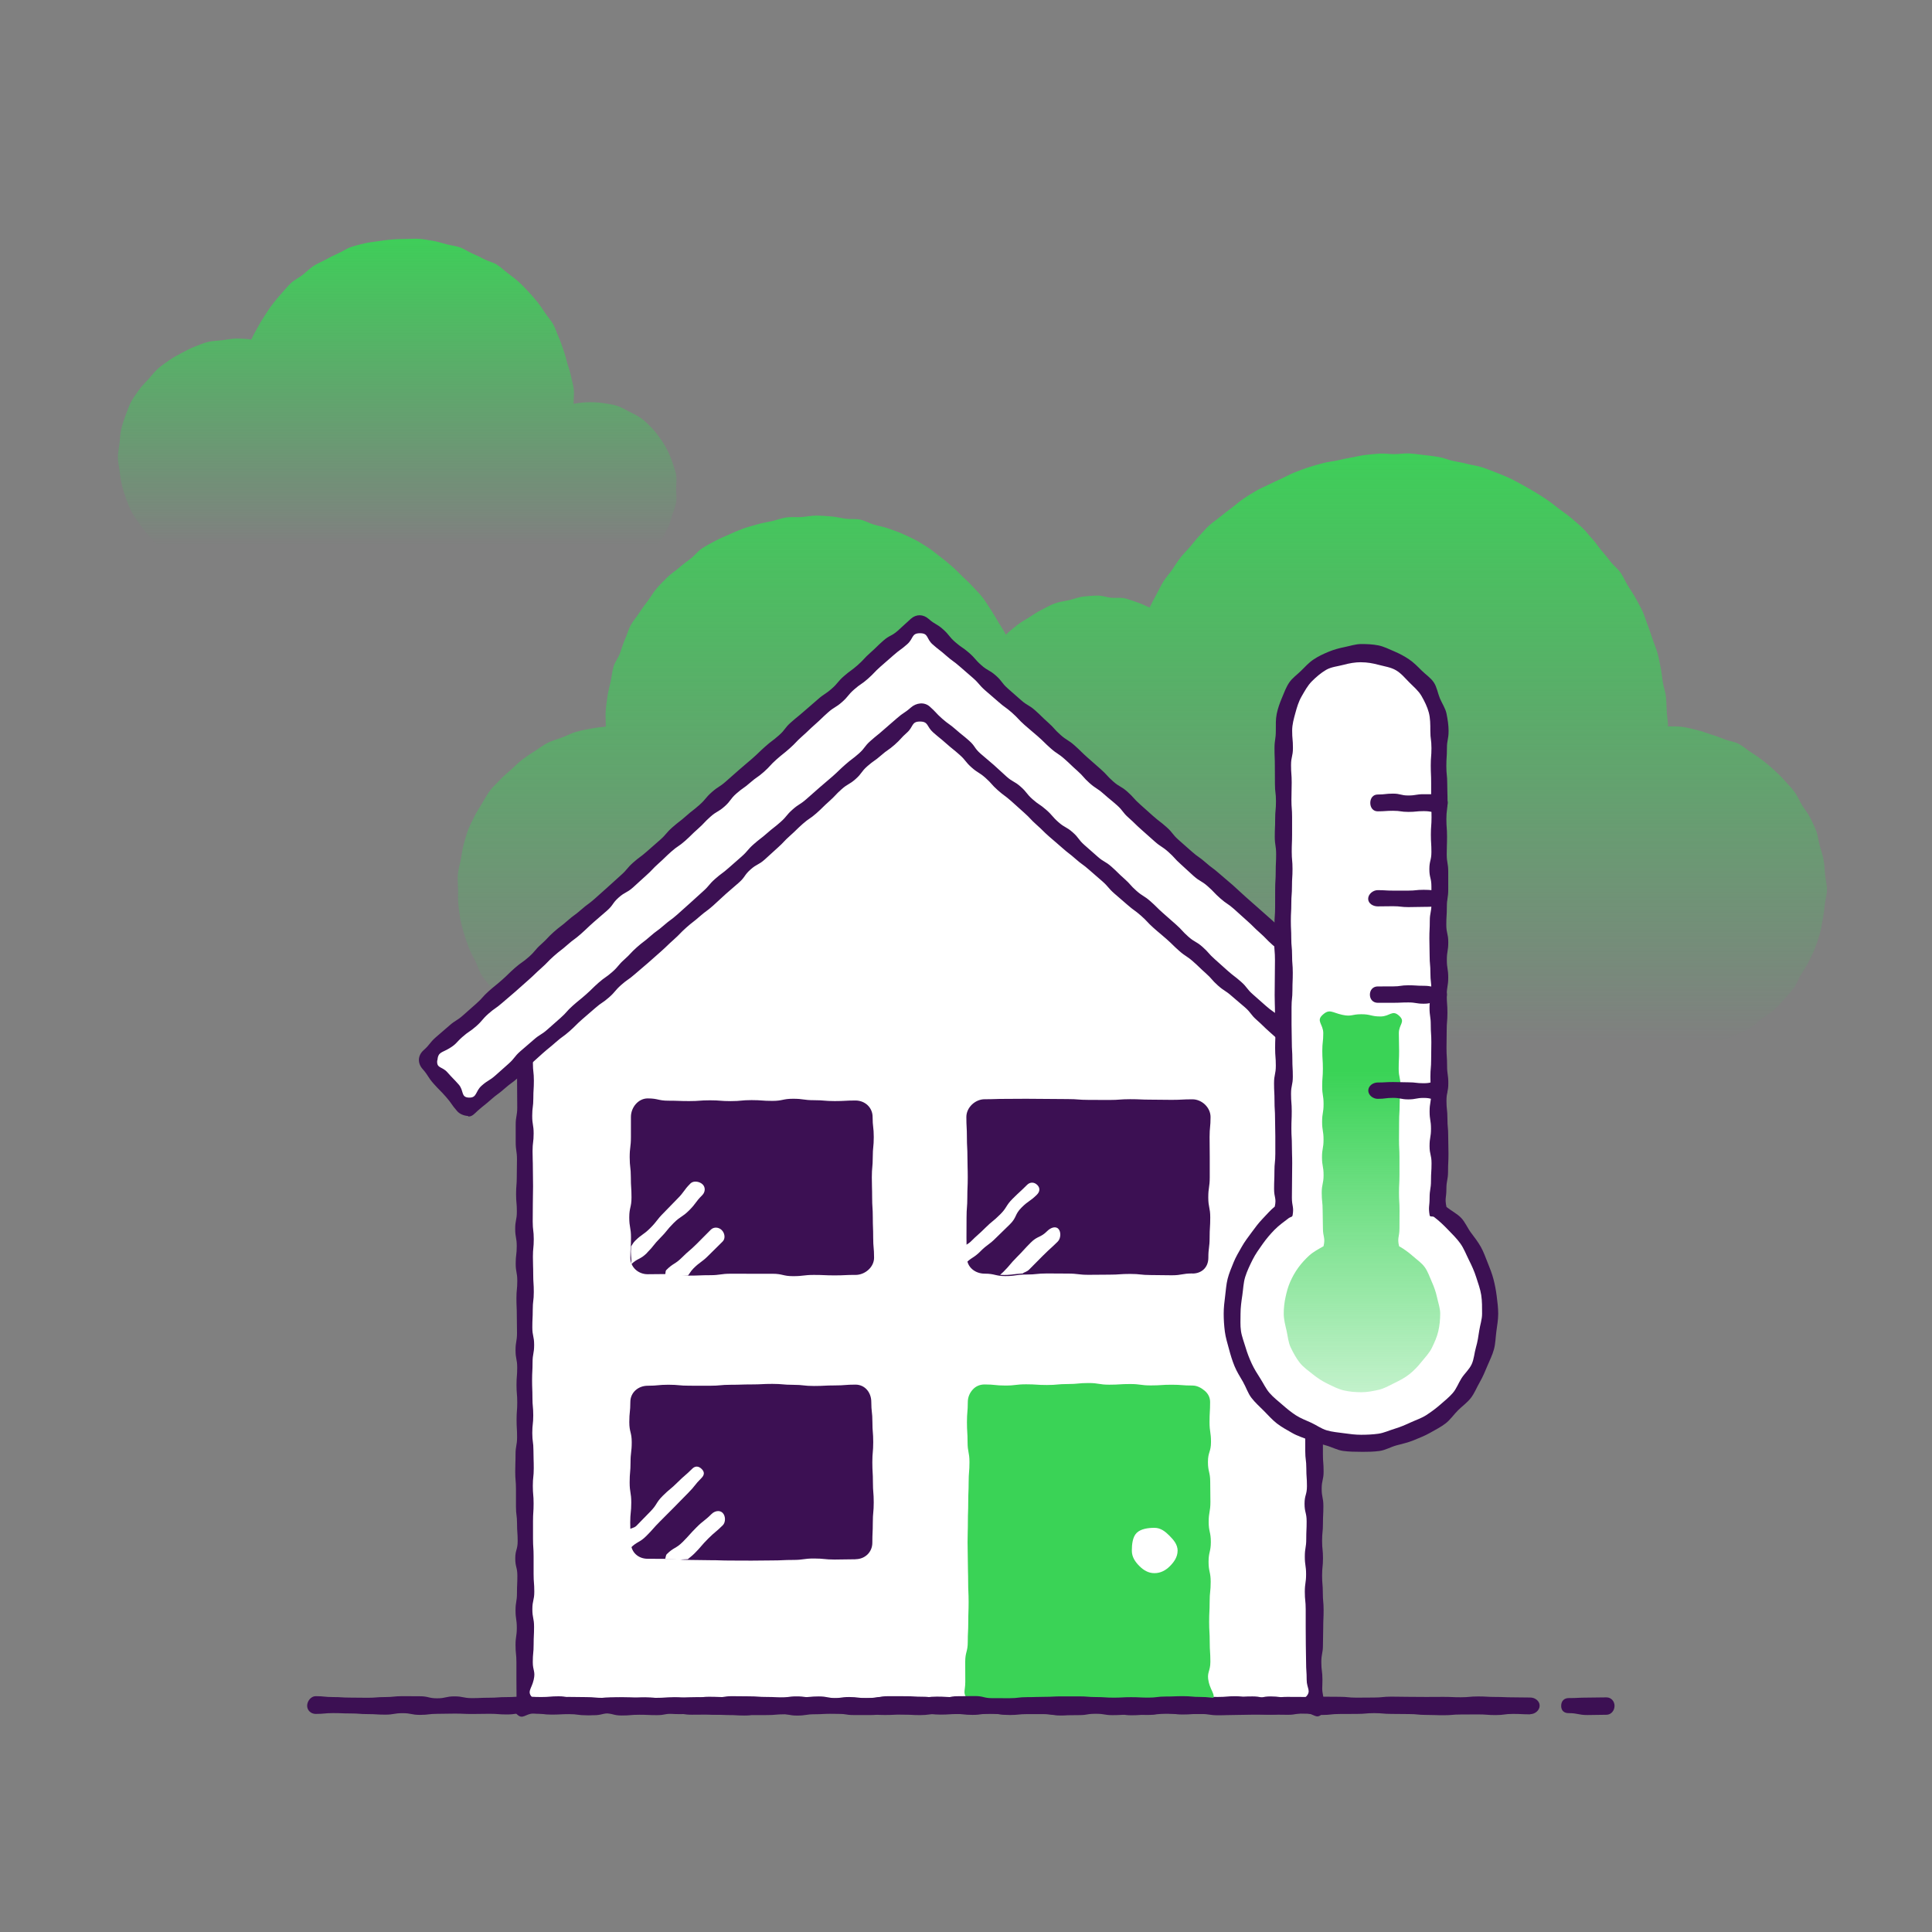 <?xml version="1.0" encoding="UTF-8"?><svg id="uuid-13b051dd-1cd2-4176-b5c0-8ee9a558c96f" xmlns="http://www.w3.org/2000/svg" xmlns:xlink="http://www.w3.org/1999/xlink" viewBox="0 0 500 500"><rect x="0" y="0" width="500" height="500" fill="#808080" stroke="none"/><defs><linearGradient id="uuid-6beec2ed-13fa-4231-b400-2757661e9eda" x1="295.65" y1="285.59" x2="295.65" y2="107.27" gradientUnits="userSpaceOnUse"><stop offset=".09" stop-color="#3ad356" stop-opacity="0"/><stop offset="1" stop-color="#3ad356"/></linearGradient><linearGradient id="uuid-0952fd4a-13e6-44c7-a982-659e180bf45c" x1="102.79" y1="147.33" x2="102.79" y2="56.25" gradientUnits="userSpaceOnUse"><stop offset=".07" stop-color="#3ad356" stop-opacity="0"/><stop offset="1" stop-color="#3ad356"/></linearGradient><linearGradient id="uuid-3f114eee-1297-4b4e-92b2-f76fd702b9ca" x1="352.45" y1="408.95" x2="352.45" y2="277.22" xlink:href="#uuid-6beec2ed-13fa-4231-b400-2757661e9eda"/></defs><g id="uuid-d6814598-d327-4587-8fa8-680679f7367c"><path d="m431.42,187.94s.26.04.26.03c0-1.28-.26-2.56-.33-3.82s-.07-2.56-.2-3.82-.61-2.49-.81-3.75c-.21-1.26-.29-2.54-.56-3.78s-.47-2.52-.81-3.74-.86-2.41-1.27-3.61-.79-2.43-1.26-3.61c-.47-1.19-.8-2.44-1.33-3.59-.54-1.16-1.18-2.27-1.78-3.39-.6-1.13-1.36-2.16-2.02-3.25s-1.15-2.29-1.87-3.35-1.81-1.84-2.58-2.85-1.59-1.98-2.41-2.95c-.83-.97-1.5-2.07-2.37-2.99s-1.62-1.99-2.55-2.86-1.91-1.7-2.88-2.53-2.04-1.53-3.06-2.3c-1.01-.77-1.99-1.6-3.05-2.32s-2.13-1.41-3.22-2.06-2.19-1.31-3.32-1.91-2.24-1.24-3.4-1.78c-1.15-.53-2.35-1-3.54-1.47-1.18-.47-2.38-.93-3.59-1.33s-2.51-.51-3.74-.85-2.49-.5-3.74-.78-2.43-.81-3.69-1.02c-1.25-.2-2.52-.37-3.79-.5-1.26-.14-2.53-.34-3.81-.41-1.26-.07-2.55.18-3.83.18s-2.52-.21-3.76-.14-2.51.22-3.74.35c-1.25.13-2.47.48-3.7.68s-2.45.49-3.67.76c-1.23.26-2.49.37-3.69.7s-2.42.65-3.61,1.04-2.37.84-3.53,1.29-2.26,1.08-3.4,1.6-2.29,1.02-3.4,1.59-2.3,1.03-3.37,1.67-2.15,1.3-3.19,1.99-1.96,1.56-2.97,2.31-2,1.5-2.96,2.3c-.96.8-2.03,1.49-2.95,2.33s-1.72,1.83-2.59,2.73-1.6,1.93-2.42,2.87-1.72,1.82-2.49,2.81-1.4,2.07-2.12,3.09-1.57,1.95-2.24,3.02-1.18,2.21-1.78,3.3-1.23,2.29-1.78,3.42c-1.04-.45-2.16-1.03-3.25-1.37s-2.14-.81-3.26-1.04-2.29-.02-3.43-.13c-1.12-.11-2.24-.56-3.39-.56-1.28,0-2.56.11-3.81.25s-2.47.65-3.69.93c-1.24.28-2.52.42-3.7.84-1.2.42-2.28,1.11-3.42,1.66s-2.16,1.28-3.23,1.96-2.18,1.26-3.17,2.06c-.99.79-1.96,1.53-2.85,2.43-.55-1.15-1.29-2.14-1.93-3.24s-1.27-2.2-1.97-3.25-1.35-2.16-2.13-3.17-1.71-1.88-2.56-2.83-1.8-1.78-2.71-2.67-1.77-1.81-2.75-2.63-1.92-1.66-2.95-2.41-1.98-1.62-3.05-2.3c-1.07-.68-2.15-1.39-3.27-1.99s-2.29-1.12-3.46-1.64c-1.16-.52-2.38-.91-3.58-1.35-1.19-.44-2.46-.64-3.69-.99s-2.36-1.05-3.61-1.32-2.57-.06-3.83-.24-2.49-.5-3.77-.59c-1.26-.09-2.53-.21-3.81-.21s-2.59.29-3.87.38-2.62-.09-3.9.1c-1.29.18-2.52.7-3.78.97-1.27.28-2.56.47-3.79.84-1.25.37-2.51.68-3.72,1.13-1.22.45-2.41.97-3.59,1.51s-2.4,1.02-3.54,1.64c-1.14.62-2.31,1.23-3.39,1.93s-1.87,1.85-2.91,2.63c-1.04.78-2.07,1.54-3.04,2.39-.98.85-2.1,1.54-3.02,2.46s-1.85,1.83-2.7,2.81c-.85.98-1.49,2.13-2.26,3.17s-1.56,2.06-2.26,3.16-1.6,2.07-2.23,3.21-.93,2.44-1.47,3.62-.86,2.43-1.31,3.65-1.33,2.28-1.69,3.53-.47,2.56-.74,3.83-.64,2.52-.82,3.81c-.18,1.28-.37,2.57-.46,3.87s.04,2.59.04,3.9c0,.06,0,0,0,.06-1.31.12-2.6.29-3.87.52s-2.58.49-3.82.84-2.42,1-3.63,1.46-2.51.78-3.67,1.36-2.2,1.41-3.3,2.1-2.19,1.4-3.23,2.18-1.94,1.72-2.9,2.59c-.96.87-1.99,1.67-2.87,2.63s-1.88,1.82-2.67,2.86-1.38,2.22-2.06,3.32c-.68,1.1-1.39,2.2-1.98,3.37s-1.18,2.33-1.65,3.54c-.47,1.21-.78,2.48-1.14,3.74-.35,1.24-.49,2.54-.73,3.83s-.65,2.52-.77,3.83.03,2.59.03,3.91h.02c0,1.31-.06,2.61.06,3.89s.28,2.59.52,3.86.6,2.53.96,3.77.8,2.47,1.26,3.68,1.13,2.33,1.71,3.49.9,2.47,1.58,3.57,1.63,2.03,2.41,3.07,1.45,2.17,2.32,3.13c.87.96,1.82,1.86,2.78,2.74s2.16,1.44,3.2,2.23,2.04,1.57,3.15,2.26,2.14,1.47,3.3,2.05c1.16.58,2.35,1.1,3.56,1.57s2.43.89,3.69,1.24,2.54.47,3.82.71c1.27.24,2.53.51,3.83.63s2.57.36,3.88.36c1.9,0,1.9-.23,3.8-.23s1.9.36,3.8.36,1.9-.01,3.8-.01,1.9-.46,3.8-.46,1.9.21,3.8.21,1.9-.08,3.8-.08,1.9.06,3.8.06,1.9,0,3.8,0,1.9.07,3.8.07,1.9-.26,3.8-.26,1.9.27,3.8.27,1.9.12,3.8.12,1.9.09,3.8.09,1.9-.21,3.8-.21,1.9-.24,3.8-.24,1.9.36,3.8.36,1.9-.05,3.8-.05,1.9-.03,3.8-.03,1.9-.16,3.8-.16,1.9.19,3.8.19,1.9-.17,3.79-.17,1.9.12,3.8.12,1.9.08,3.8.08,1.9-.02,3.8-.02,1.9-.02,3.8-.02,1.9-.2,3.8-.2,1.9.21,3.8.21,1.9-.32,3.8-.32,1.9.18,3.8.18,1.9.12,3.8.12,1.9.03,3.8.03,1.9-.32,3.8-.32,1.9-.02,3.8-.02,1.9.24,3.8.24,1.9-.04,3.8-.04,1.9.24,3.8.24,1.9-.42,3.8-.42,1.9.23,3.8.23,1.9-.23,3.8-.23,1.9.05,3.8.05,1.9-.06,3.8-.06,1.9.41,3.8.41,1.9-.45,3.8-.45,1.9.39,3.8.39,1.9.03,3.8.03,1.9-.3,3.8-.3,1.9.2,3.8.2,1.9,0,3.8,0,1.9-.29,3.8-.29,1.9.1,3.8.1,1.9.42,3.8.42,1.9-.02,3.8-.02,1.9-.02,3.8-.02,1.9-.21,3.8-.21,1.9.15,3.8.15,1.9-.36,3.8-.36,1.9-.05,3.8-.05,1.9.4,3.8.4,1.9-.29,3.8-.29,1.9.14,3.8.14,1.9.22,3.8.22,1.9-.18,3.8-.18,1.9.19,3.8.19,1.9-.07,3.81-.07,1.9-.37,3.81-.37,1.9.43,3.81.43,1.9-.45,3.8-.45,1.9.27,3.81.27,1.9-.09,3.81-.09,1.91-.19,3.81-.19,1.91.35,3.81.35c1.31,0,2.6-.25,3.88-.37,1.3-.12,2.62-.07,3.89-.3s2.6-.41,3.84-.77,2.33-1.24,3.54-1.7,2.44-.87,3.6-1.45,2.48-.91,3.58-1.59,2.01-1.67,3.05-2.46,2.21-1.42,3.17-2.29c.96-.87,1.83-1.86,2.71-2.82s1.76-1.93,2.54-2.97,1.17-2.34,1.85-3.45,1.41-2.16,1.99-3.33,1.17-2.31,1.64-3.52.88-2.43,1.24-3.69.54-2.52.78-3.81.41-2.54.53-3.84.56-2.57.56-3.88h-.02c0-1.29-.37-2.56-.48-3.83-.12-1.28-.16-2.57-.39-3.82s-.66-2.48-1-3.7-.44-2.56-.89-3.75-1.05-2.36-1.61-3.5-1.43-2.14-2.09-3.23-1.14-2.32-1.9-3.35-1.67-1.95-2.52-2.91-1.77-1.85-2.71-2.72-1.92-1.69-2.93-2.48-2.07-1.5-3.15-2.19-2.04-1.59-3.18-2.18-2.49-.71-3.68-1.2c-1.18-.48-2.37-.89-3.6-1.27s-2.4-.88-3.66-1.14c-1.24-.26-2.49-.65-3.77-.8s-2.56-.08-3.85-.11Z" fill="url(#uuid-6beec2ed-13fa-4231-b400-2757661e9eda)"/></g><g><path d="m339.89,265.2c-.89-2.03-1.52-1.45-3.17-2.92s-1.52-1.62-3.17-3.1-1.66-1.47-3.3-2.95-1.82-1.29-3.46-2.77-1.55-1.59-3.2-3.07-1.46-1.69-3.1-3.17-1.75-1.36-3.4-2.84-1.48-1.67-3.12-3.15-1.74-1.38-3.38-2.86-1.54-1.6-3.18-3.08-1.97-1.12-3.62-2.6-1.31-1.86-2.95-3.34-1.99-1.1-3.63-2.58-1.54-1.6-3.18-3.08-1.75-1.36-3.39-2.84-1.43-1.72-3.08-3.19-1.71-1.41-3.36-2.89-1.63-1.5-3.27-2.98-1.54-1.6-3.19-3.08-1.92-1.18-3.56-2.66-1.55-1.59-3.2-3.07-1.66-1.46-3.31-2.94-1.51-1.63-3.16-3.11-1.69-1.44-3.34-2.92-1.79-1.32-3.44-2.8-1.41-1.75-3.05-3.23-1.71-1.41-3.36-2.89-1.65-1.48-3.3-2.96-1.63-1.5-3.28-2.98-1.57-1.57-3.23-3.06-1.26-2.57-3.48-2.57-1.63,1.3-3.27,2.78-1.46,1.69-3.11,3.17-1.77,1.34-3.42,2.82-1.53,1.6-3.18,3.08-1.63,1.5-3.28,2.98-1.85,1.26-3.49,2.74-1.46,1.68-3.11,3.16-1.74,1.38-3.38,2.86-1.56,1.58-3.2,3.06-1.77,1.34-3.42,2.82-1.54,1.6-3.19,3.08-1.9,1.2-3.54,2.68-1.46,1.69-3.11,3.17-1.72,1.4-3.36,2.88-1.87,1.23-3.52,2.7-1.66,1.47-3.3,2.95-1.64,1.49-3.28,2.97-1.61,1.51-3.26,2.99-1.48,1.66-3.13,3.14-1.48,1.67-3.12,3.15-1.83,1.28-3.48,2.76-1.51,1.63-3.16,3.11-1.94,1.16-3.58,2.64-1.41,1.75-3.06,3.23-1.76,1.36-3.41,2.84-1.72,1.39-3.37,2.87-1.35,1.81-3,3.29-1.81,1.31-3.46,2.79-1.76,1.36-3.41,2.84-1.71,1.42-3.36,2.91-2.2,1.12-3.1,3.15-.22,2.23-.22,4.49.06,2.26.06,4.52.38,2.26.38,4.52-.03,2.26-.03,4.52-.37,2.26-.37,4.52.02,2.26.02,4.52.38,2.26.38,4.52.01,2.26.01,4.52-.43,2.26-.43,4.52.39,2.26.39,4.52-.52,2.26-.52,4.52.29,2.26.29,4.52.05,2.26.05,4.52-.24,2.26-.24,4.52.22,2.26.22,4.52.04,2.26.04,4.52-.33,2.26-.33,4.52.38,2.26.38,4.52-.41,2.26-.41,4.52.09,2.26.09,4.52.28,2.26.28,4.52-.29,2.26-.29,4.52.25,2.26.25,4.52.12,2.26.12,4.52.05,2.26.05,4.52-.24,2.26-.24,4.52-.15,2.26-.15,4.52-.11,2.26-.11,4.52.47,2.26.47,4.52-.01,2.26-.01,4.52-.04,2.26-.04,4.52-.21,2.26-.21,4.53-.13,2.26-.13,4.53.41,2.26.41,4.53-.09,2.26-.09,4.52.12,2.26.12,4.53-.53,2.26-.53,4.53.06,2.27.06,4.53-1.6,3.12,0,4.72,2.46-.06,4.73-.06,2.27-.17,4.54-.17,2.27.24,4.53.24,2.27-.36,4.53-.36,2.27-.15,4.54-.15,2.27.15,4.54.15,2.27.46,4.54.46,2.27-.12,4.53-.12,2.27-.05,4.53-.05,2.27.05,4.54.05,2.27-.22,4.54-.22,2.27-.27,4.54-.27,2.27.52,4.54.52,2.27-.03,4.54-.03,2.27.01,4.54.01,2.27-.5,4.54-.5,2.27.14,4.54.14,2.27-.05,4.54-.05,2.27.48,4.54.48,2.27-.06,4.54-.06,2.27-.5,4.54-.5,2.27.06,4.54.06,2.27-.01,4.54-.01,2.27.02,4.54.02,2.27.51,4.54.51,2.27-.5,4.54-.5,2.27.49,4.54.49,2.27-.37,4.54-.37,2.27.28,4.54.28,2.27-.06,4.54-.06,2.27-.22,4.54-.22,2.27-.05,4.54-.05,2.27.43,4.54.43,2.27,0,4.54,0,2.27-.2,4.54-.2,2.27.13,4.54.13,2.27-.48,4.54-.48,2.27.49,4.54.49,2.27-.23,4.54-.23,2.27-.04,4.54-.04,2.27-.24,4.54-.24,2.27.4,4.54.4,2.27.15,4.55.15,2.27-.38,4.55-.38,2.95,1.76,4.57.16-.13-2.28-.13-4.53.2-2.26.2-4.52-.13-2.26-.13-4.52.28-2.26.28-4.52-.23-2.26-.23-4.52-.27-2.26-.27-4.52.25-2.26.25-4.52-.03-2.26-.03-4.52-.22-2.26-.22-4.52.31-2.26.31-4.52.26-2.26.26-4.52-.05-2.26-.05-4.52-.09-2.26-.09-4.52.03-2.26.03-4.52-.02-2.26-.02-4.52-.32-2.26-.32-4.52.18-2.26.18-4.52-.19-2.26-.19-4.52.1-2.26.1-4.52,0-2.26,0-4.52.17-2.26.17-4.52-.19-2.26-.19-4.52.3-2.26.3-4.52-.41-2.26-.41-4.52-.11-2.26-.11-4.52.48-2.26.48-4.52-.35-2.26-.35-4.52-.14-2.26-.14-4.52.18-2.26.18-4.52.17-2.26.17-4.52-.07-2.26-.07-4.52.28-2.26.28-4.53-.54-2.26-.54-4.53.1-2.26.1-4.53-.12-2.26-.12-4.52.39-2.26.39-4.53-.34-2.26-.34-4.53.15-2.26.37-4.52.53-2.36-.38-4.43Z" fill="#fff" fill-rule="evenodd"/><path d="m342.2,443.53c-1.61,1.6-2.13-.17-4.4-.17s-2.27.43-4.53.43-2.27-.05-4.54-.05-2.26-.2-4.53-.2-2.27.19-4.53.19-2.27-.08-4.53-.08-2.27-.1-4.53-.1-2.27.16-4.53.16-2.27-.32-4.53-.32-2.27.44-4.53.44-2.27-.09-4.53-.09-2.27.14-4.54.14-2.27-.39-4.53-.39-2.27.1-4.53.1-2.27.34-4.53.34-2.27-.33-4.53-.33-2.27-.18-4.54-.18-2.27.34-4.53.34-2.27-.28-4.53-.28-2.27.33-4.54.33-2.27-.24-4.54-.24-2.27,0-4.53,0-2.27.3-4.54.3-2.27-.14-4.54-.14-2.27.11-4.54.11-2.27-.16-4.54-.16-2.27-.11-4.54-.11-2.27-.07-4.54-.07-2.27.15-4.54.15-2.27.34-4.54.34-2.27-.46-4.54-.46-2.27-.07-4.54-.07-2.27.5-4.54.5-2.27-.2-4.54-.2-2.27-.02-4.53-.02-2.27.03-4.54.03-2.27-.35-4.54-.35-2.27.46-4.54.46-2.27-.1-4.54-.1-2.27.19-4.54.19-2.27-.56-4.54-.56-2.27.51-4.54.51-2.27-.3-4.54-.3-2.27.12-4.54.12-2.27-.3-4.55-.3-2.87,1.77-4.48.17-.05-2.18-.05-4.42-.03-2.24-.03-4.48,0-2.24,0-4.48-.23-2.24-.23-4.48.33-2.24.33-4.48-.33-2.24-.33-4.49.37-2.24.37-4.49.1-2.24.1-4.48-.54-2.24-.54-4.48.62-2.24.62-4.49-.16-2.24-.16-4.49-.28-2.24-.28-4.49,0-2.24,0-4.49-.19-2.24-.19-4.49.08-2.24.08-4.49.4-2.24.4-4.49-.13-2.24-.13-4.49.17-2.24.17-4.49-.19-2.24-.19-4.49.18-2.24.18-4.49-.43-2.24-.43-4.49.38-2.24.38-4.49-.05-2.24-.05-4.49-.1-2.25-.1-4.49.22-2.24.22-4.49-.41-2.25-.41-4.49.27-2.25.27-4.49-.4-2.24-.4-4.49.43-2.24.43-4.49-.2-2.25-.2-4.49.18-2.24.18-4.49.05-2.24.05-4.49-.33-2.25-.33-4.49,0-2.25,0-4.49.4-2.25.4-4.49-.03-2.25-.03-4.49-.02-2.25-.02-4.49.11-2.25.11-4.5-.36-2.25-.36-4.5-1.04-2.53-.12-4.59,1.73-1.59,3.41-3.1,1.67-1.53,3.35-3.04,1.99-1.17,3.67-2.68,1.5-1.71,3.18-3.22,1.63-1.57,3.31-3.08,1.74-1.45,3.42-2.96,1.81-1.37,3.49-2.88,1.54-1.67,3.23-3.18,1.86-1.31,3.55-2.82,1.75-1.44,3.43-2.95,1.3-1.94,2.98-3.45,1.89-1.28,3.57-2.79,1.58-1.63,3.26-3.14,1.59-1.61,3.28-3.12,1.7-1.48,3.38-2.99,1.8-1.37,3.48-2.89,1.71-1.49,3.39-3,1.84-1.33,3.52-2.84,1.49-1.73,3.17-3.24,1.51-1.7,3.19-3.21,2.04-1.11,3.73-2.63,1.48-1.73,3.17-3.24,1.61-1.59,3.29-3.11,1.73-1.46,3.41-2.98,1.82-1.37,3.5-2.88,1.47-1.75,3.15-3.26,1.96-1.21,3.64-2.72,1.5-1.72,3.18-3.23,1.74-1.46,3.42-2.97,1.83-1.35,3.52-2.87.97-3.46,3.24-3.46,1.84,1.61,3.52,3.12,1.72,1.47,3.4,2.98,1.63,1.57,3.31,3.08,1.55,1.66,3.23,3.17,1.75,1.44,3.43,2.95,1.52,1.7,3.2,3.21,1.75,1.43,3.43,2.95,1.6,1.6,3.28,3.11,1.81,1.37,3.5,2.88,1.56,1.65,3.24,3.16,1.73,1.46,3.41,2.97,1.74,1.44,3.42,2.96,1.71,1.49,3.39,3,1.58,1.63,3.26,3.14,1.86,1.31,3.54,2.82,1.52,1.69,3.2,3.2,1.84,1.34,3.52,2.85,1.39,1.84,3.07,3.35,2.06,1.09,3.75,2.6,1.38,1.85,3.06,3.36,1.59,1.61,3.28,3.13,2.02,1.13,3.71,2.64,1.64,1.56,3.33,3.07,1.67,1.53,3.35,3.05,1.77,1.42,3.45,2.93,1.41,1.81,3.09,3.32,1.73,1.47,3.41,2.98,1.85,1.33,3.54,2.84,1.59,1.62,3.27,3.13,1.49,1.74,3.18,3.25,2.72.72,3.65,2.79-.27,2.29-.27,4.53.08,2.24.08,4.48.05,2.24.05,4.48-.06,2.24-.06,4.48-.03,2.24-.03,4.48.27,2.24.27,4.49-.22,2.24-.22,4.49.08,2.24.08,4.48.15,2.24.15,4.48-.27,2.24-.27,4.49-.11,2.24-.11,4.49.47,2.24.47,4.49-.41,2.24-.41,4.49-.12,2.24-.12,4.49.09,2.24.09,4.49.21,2.24.21,4.49-.25,2.24-.25,4.49.3,2.24.3,4.49.08,2.24.08,4.49-.24,2.24-.24,4.49.2,2.24.2,4.49-.15,2.24-.15,4.49,0,2.24,0,4.49.15,2.25.15,4.49,0,2.24,0,4.49.18,2.25.18,4.49-.5,2.25-.5,4.49.44,2.24.44,4.49-.11,2.24-.11,4.49-.22,2.25-.22,4.49.23,2.24.23,4.49-.23,2.24-.23,4.49.19,2.25.19,4.49.2,2.25.2,4.49-.1,2.25-.1,4.49-.07,2.25-.07,4.49-.42,2.25-.42,4.49.29,2.25.29,4.5-.22,2.25.22,4.45,1.24,2.82-.35,4.41Zm-204.29-4.11c1.6,1.61,2.41.17,4.68.17s2.27-.43,4.54-.43,2.27.05,4.54.05,2.27.2,4.54.2,2.27-.19,4.54-.19,2.27.08,4.54.08,2.27.1,4.54.1,2.27-.16,4.54-.16,2.27.32,4.54.32,2.27-.44,4.54-.44,2.27.09,4.54.09,2.27-.14,4.54-.14,2.27.39,4.54.39,2.27-.1,4.54-.1,2.27-.34,4.54-.34,2.27.33,4.54.33,2.27.18,4.54.18,2.27-.34,4.54-.34,2.27.28,4.54.28,2.27-.33,4.54-.33,2.27.24,4.54.24,2.27,0,4.54,0,2.27-.3,4.54-.3,2.27.14,4.54.14,2.27-.11,4.54-.11,2.27.16,4.54.16,2.27.11,4.54.11,2.27.07,4.55.07,2.27-.15,4.54-.15,2.27-.34,4.55-.34,2.27.46,4.55.46,2.27.07,4.54.07,2.27-.5,4.54-.5,2.27.2,4.55.2,2.27.02,4.54.02,2.27-.03,4.54-.03,2.27.35,4.55.35,2.27-.46,4.55-.46,2.27.1,4.55.1,2.27-.19,4.55-.19,2.27.56,4.55.56,2.28-.51,4.55-.51,2.28.3,4.55.3,2.9,1.51,4.51-.1.28-2.23.28-4.5-.15-2.28-.15-4.55-.07-2.28-.07-4.55-.03-2.28-.03-4.56,0-2.28,0-4.56-.23-2.28-.23-4.55.33-2.28.33-4.55-.33-2.28-.33-4.56.37-2.28.37-4.56.1-2.28.1-4.56-.54-2.28-.54-4.56.62-2.28.62-4.56-.16-2.28-.16-4.56-.28-2.28-.28-4.56,0-2.28,0-4.56-.19-2.28-.19-4.56.08-2.28.08-4.56.4-2.28.4-4.56-.13-2.28-.13-4.56.17-2.28.17-4.56-.19-2.28-.19-4.56.18-2.28.18-4.56-.43-2.28-.43-4.56.38-2.28.38-4.56-.05-2.28-.05-4.56-.1-2.28-.1-4.56.22-2.28.22-4.56-.41-2.28-.41-4.56.27-2.28.27-4.56-.4-2.28-.4-4.56.43-2.28.43-4.56-.2-2.28-.2-4.56.18-2.28.18-4.56.05-2.28.05-4.56-.33-2.28-.33-4.56,0-2.28,0-4.56.4-2.28.4-4.57.87-2.56-.05-4.65-1.73-1.55-3.39-3.05-1.59-1.58-3.26-3.07-1.9-1.23-3.57-2.73-1.76-1.39-3.42-2.89-1.67-1.49-3.34-2.99-1.68-1.48-3.35-2.97-1.35-1.84-3.02-3.34-1.85-1.29-3.51-2.79-1.72-1.44-3.38-2.93-1.61-1.56-3.28-3.06-1.53-1.64-3.2-3.14-1.8-1.34-3.47-2.84-1.48-1.7-3.15-3.2-1.6-1.57-3.26-3.06-2.05-1.07-3.71-2.56-1.46-1.73-3.12-3.23-1.77-1.38-3.43-2.87-1.75-1.4-3.42-2.9-1.64-1.52-3.31-3.02-1.54-1.63-3.21-3.13-1.64-1.52-3.31-3.02-1.51-1.68-3.17-3.17-1.86-1.28-3.53-2.78-1.84-1.31-3.51-2.81-1.31-1.9-2.97-3.39-1.87-1.28-3.53-2.78-1.74-1.42-3.41-2.92-1.62-1.55-3.29-3.05-1.54-1.65-3.21-3.15-1.16-2.71-3.41-2.71-1.79,1.14-3.46,2.64-1.48,1.7-3.14,3.2-1.71,1.44-3.38,2.93-1.81,1.33-3.48,2.83-1.34,1.86-3.01,3.35-1.69,1.47-3.36,2.96-1.63,1.54-3.29,3.03-1.72,1.44-3.38,2.94-1.8,1.35-3.46,2.85-1.6,1.57-3.27,3.07-1.83,1.31-3.5,2.81-1.6,1.57-3.26,3.07-1.75,1.41-3.41,2.9-1.53,1.64-3.19,3.14-1.79,1.36-3.45,2.85-1.62,1.55-3.29,3.04-1.6,1.56-3.27,3.06-1.64,1.52-3.31,3.02-1.77,1.38-3.43,2.88-1.48,1.7-3.15,3.2-1.82,1.32-3.49,2.82-1.51,1.67-3.18,3.17-1.96,1.17-3.63,2.67-1.29,1.92-2.95,3.42-1.97,1.16-3.63,2.66-1.76,1.4-3.42,2.9-1.33,1.88-2.99,3.38-1.71,1.46-3.37,2.95-1.69,1.48-3.36,2.98-2.28.96-3.19,3.01-.38,2.17-.38,4.45.06,2.28.06,4.55.25,2.28.25,4.55-.14,2.28-.14,4.56-.29,2.28-.29,4.56.37,2.28.37,4.55-.28,2.28-.28,4.55.08,2.28.08,4.56.05,2.28.05,4.56-.06,2.28-.06,4.56-.03,2.28-.03,4.56.27,2.28.27,4.56-.22,2.28-.22,4.56.08,2.28.08,4.56.15,2.28.15,4.56-.27,2.28-.27,4.56-.11,2.28-.11,4.56.47,2.28.47,4.56-.41,2.28-.41,4.56-.12,2.28-.12,4.56.09,2.28.09,4.56.21,2.28.21,4.56-.25,2.28-.25,4.56.3,2.28.3,4.56.08,2.28.08,4.56-.24,2.28-.24,4.56.2,2.28.2,4.56-.15,2.28-.15,4.56,0,2.28,0,4.56.15,2.28.15,4.56,0,2.28,0,4.56.18,2.28.18,4.56-.5,2.28-.5,4.56.44,2.28.44,4.56-.11,2.28-.11,4.56-.22,2.28-.22,4.56.74,2.37.23,4.6c-.56,2.45-1.87,3.05-.26,4.67Z" fill="#3c1053"/></g><g><path d="m365.2,275.27c-1.56,1.76-1.48,1.83-3.04,3.59s-1.55,1.77-3.11,3.53-1.53,1.79-3.09,3.55c-.56.64-1.66.58-2.3.02-1.68-1.49-1.87-1.28-3.56-2.77s-1.3-1.92-2.98-3.41-1.7-1.47-3.38-2.96-1.74-1.43-3.42-2.92-1.97-1.17-3.66-2.66-1.37-1.85-3.05-3.34-1.81-1.34-3.5-2.83-1.92-1.22-3.6-2.71-1.51-1.68-3.2-3.17-1.49-1.71-3.17-3.2-1.79-1.37-3.47-2.86-1.74-1.43-3.43-2.92-1.85-1.3-3.53-2.79-1.66-1.52-3.34-3.01-1.46-1.74-3.14-3.24-1.69-1.49-3.37-2.98-1.83-1.32-3.52-2.81-1.6-1.58-3.29-3.06-1.8-1.36-3.48-2.85-1.45-1.76-3.13-3.25-1.77-1.39-3.46-2.88-1.72-1.45-3.4-2.95-1.76-1.41-3.44-2.9-1.79-1.38-3.47-2.87-1.62-1.56-3.31-3.05-1.75-1.41-3.44-2.91-1.58-1.61-3.27-3.1-1.81-1.35-3.5-2.84-1.61-1.58-3.29-3.07-1.46-1.75-3.15-3.24-1.91-1.24-3.6-2.73-1.74-1.43-3.43-2.92-1.56-1.65-3.25-3.14-1.84-1.33-3.53-2.82c-.58-.52-1.45-.91-2.04-.39-1.69,1.49-1.55,1.64-3.24,3.13s-1.66,1.52-3.34,3.01-1.49,1.71-3.18,3.2-1.73,1.44-3.42,2.93-1.76,1.41-3.45,2.9-1.59,1.6-3.28,3.09-2.01,1.13-3.69,2.62-1.48,1.73-3.16,3.22-1.79,1.37-3.48,2.86-1.66,1.52-3.35,3.01-1.52,1.68-3.21,3.17-1.61,1.58-3.3,3.07-1.73,1.44-3.42,2.93-1.94,1.21-3.63,2.7-1.79,1.37-3.48,2.87-1.52,1.68-3.21,3.18-1.5,1.7-3.19,3.19-1.87,1.27-3.56,2.76-1.56,1.63-3.25,3.12-1.76,1.41-3.45,2.9-1.63,1.55-3.32,3.04-1.77,1.4-3.46,2.89-1.45,1.75-3.14,3.25-1.82,1.35-3.51,2.84-1.96,1.18-3.65,2.68-1.29,1.94-2.98,3.43-2.04,1.1-3.73,2.59-1.66,1.53-3.35,3.02-1.45,1.76-3.14,3.25-1.88,1.28-3.56,2.78-1.68,1.5-3.37,3-1.48,1.73-3.17,3.22-1.97,1.18-3.66,2.68-1.75,1.43-3.44,2.93c-.64.56-1.57.87-2.13.23-1.56-1.76-1.52-1.8-3.07-3.56s-1.22-2.07-2.78-3.83-1.77-1.58-3.33-3.35c-.56-.64-.4-1.44.24-2.01,1.7-1.51,1.72-1.48,3.43-2.99s1.44-1.81,3.14-3.31,1.7-1.51,3.41-3.02,1.62-1.6,3.33-3.1,1.98-1.19,3.69-2.7,1.51-1.72,3.22-3.22,1.81-1.38,3.52-2.89,1.85-1.34,3.56-2.85,1.63-1.59,3.34-3.09,1.75-1.45,3.46-2.96,1.41-1.84,3.12-3.34,1.66-1.56,3.36-3.06,2.01-1.16,3.72-2.66,1.64-1.58,3.35-3.08,1.56-1.67,3.27-3.18,1.9-1.29,3.6-2.79,1.72-1.49,3.43-3,1.57-1.66,3.27-3.17,1.75-1.46,3.45-2.97,1.88-1.31,3.59-2.81,1.34-1.92,3.05-3.43,1.95-1.22,3.65-2.73,1.45-1.79,3.16-3.3,1.67-1.54,3.38-3.05,1.76-1.45,3.46-2.96,1.73-1.48,3.43-2.99,1.86-1.34,3.56-2.84,1.46-1.78,3.17-3.29,1.9-1.29,3.6-2.8,1.74-1.47,3.45-2.98,1.5-1.74,3.21-3.25,1.95-1.23,3.65-2.74,1.77-1.44,3.47-2.95,1.4-1.86,3.11-3.36,1.71-1.51,3.41-3.02,1.94-1.25,3.65-2.76,1.69-1.53,3.4-3.05c.58-.52,1.5-.63,2.08-.12,1.7,1.5,1.44,1.8,3.14,3.3s1.78,1.41,3.48,2.92,1.84,1.35,3.54,2.86,1.59,1.63,3.29,3.14,1.98,1.19,3.68,2.7,1.5,1.74,3.2,3.24,1.53,1.7,3.23,3.21,1.91,1.28,3.61,2.78,1.78,1.42,3.48,2.92,1.74,1.46,3.44,2.97,1.62,1.6,3.32,3.11,1.85,1.34,3.55,2.85,1.64,1.58,3.34,3.08,1.51,1.72,3.21,3.23,1.71,1.49,3.42,3,1.87,1.32,3.57,2.83,1.4,1.84,3.11,3.35,2.07,1.09,3.77,2.6,1.69,1.52,3.39,3.03,1.44,1.8,3.14,3.31,1.6,1.62,3.31,3.13,1.89,1.29,3.59,2.8,1.63,1.59,3.33,3.09,1.74,1.46,3.44,2.97,1.92,1.26,3.63,2.76,1.69,1.52,3.39,3.02,1.45,1.79,3.16,3.3,1.83,1.36,3.53,2.87,1.56,1.67,3.26,3.17,1.98,1.19,3.68,2.7,1.44,1.8,3.15,3.31,1.8,1.39,3.5,2.9,1.77,1.43,3.47,2.94,1.48,1.76,3.19,3.27,1.92,1.27,3.62,2.78,1.45,1.8,3.15,3.32,1.82,1.38,3.53,2.89c.64.56.76,1.47.2,2.11Z" fill="#fff" fill-rule="evenodd"/><path d="m121.31,288.97c-.08,0-.16-.15-.24-.16-1-.06-2.08-.49-2.74-1.23-1.56-1.76-1.35-1.94-2.91-3.71s-1.66-1.68-3.22-3.44-1.28-2.02-2.84-3.78c-1.36-1.54-1.25-3.52.29-4.88,1.7-1.51,1.43-1.81,3.13-3.32s1.74-1.46,3.44-2.97,1.95-1.23,3.65-2.74,1.7-1.51,3.41-3.02,1.52-1.71,3.22-3.22,1.77-1.43,3.47-2.94,1.62-1.6,3.33-3.1,1.88-1.31,3.58-2.82,1.48-1.76,3.18-3.27,1.56-1.67,3.26-3.18,1.82-1.38,3.52-2.89,1.84-1.35,3.55-2.86,1.84-1.35,3.54-2.86,1.69-1.53,3.39-3.03,1.67-1.55,3.37-3.05,1.48-1.76,3.18-3.27,1.84-1.36,3.54-2.87,1.72-1.49,3.42-3,1.49-1.75,3.2-3.26,1.81-1.39,3.51-2.9,1.8-1.4,3.5-2.91,1.46-1.77,3.17-3.28,1.93-1.25,3.64-2.76,1.71-1.5,3.41-3.01,1.75-1.45,3.46-2.96,1.64-1.58,3.34-3.09,1.82-1.38,3.53-2.89,1.41-1.85,3.11-3.35,1.77-1.44,3.47-2.94,1.74-1.47,3.44-2.98,1.91-1.28,3.62-2.78,1.47-1.77,3.18-3.27,1.85-1.34,3.56-2.85,1.55-1.68,3.26-3.19,1.63-1.6,3.34-3.11,2.08-1.1,3.79-2.61,1.66-1.57,3.37-3.08c1.41-1.25,3.21-1.2,4.62.05,1.7,1.5,2,1.16,3.7,2.67s1.44,1.8,3.14,3.3,1.89,1.29,3.6,2.79,1.5,1.73,3.21,3.23,2.02,1.15,3.72,2.65,1.4,1.84,3.1,3.35,1.71,1.49,3.41,3,1.99,1.18,3.69,2.69,1.62,1.6,3.32,3.11,1.52,1.71,3.22,3.21,1.95,1.23,3.65,2.74,1.62,1.6,3.32,3.11,1.71,1.5,3.41,3,1.54,1.69,3.24,3.19,2,1.17,3.7,2.68,1.52,1.71,3.22,3.22,1.69,1.53,3.39,3.03,1.81,1.39,3.51,2.9,1.43,1.82,3.13,3.32,1.7,1.5,3.41,3.01,1.87,1.32,3.57,2.82,1.83,1.35,3.53,2.86,1.75,1.45,3.46,2.96,1.65,1.56,3.35,3.06,1.71,1.5,3.41,3.01,1.7,1.51,3.4,3.01,1.66,1.56,3.36,3.06,1.5,1.74,3.2,3.24,1.66,1.55,3.36,3.06,1.95,1.23,3.66,2.74,1.5,1.74,3.2,3.24,1.62,1.6,3.32,3.1,1.99,1.19,3.69,2.7,1.64,1.58,3.34,3.09,1.54,1.69,3.25,3.2,1.92,1.27,3.63,2.78,1.8,1.41,3.51,2.92c.75.66.9,1.77.96,2.76s0,2.08-.66,2.82c-1.56,1.76-1.88,1.48-3.44,3.24s-1.29,2-2.85,3.77-1.69,1.65-3.25,3.41c-.66.75-1.55,1.04-2.55,1.1-.99.07-1.8-.25-2.54-.91-1.68-1.48-1.87-1.27-3.55-2.75s-1.55-1.63-3.23-3.11-1.96-1.17-3.63-2.65-1.63-1.54-3.31-3.02-1.51-1.67-3.19-3.16-1.89-1.24-3.57-2.73-1.67-1.5-3.34-2.98-1.6-1.57-3.28-3.05-1.39-1.81-3.07-3.29-1.73-1.42-3.41-2.91-1.89-1.24-3.57-2.73-1.48-1.7-3.16-3.19-1.61-1.56-3.29-3.04-1.89-1.25-3.57-2.73-1.6-1.57-3.28-3.06-1.73-1.43-3.4-2.92-1.53-1.65-3.21-3.13-1.82-1.32-3.5-2.8-1.71-1.45-3.39-2.93-1.47-1.72-3.15-3.2-1.7-1.45-3.38-2.94-1.82-1.32-3.5-2.81-1.78-1.37-3.45-2.86-1.71-1.45-3.39-2.93-1.6-1.58-3.27-3.06-1.54-1.64-3.22-3.13-1.66-1.51-3.34-3-1.81-1.34-3.49-2.83-1.49-1.69-3.17-3.18-1.92-1.21-3.6-2.7-1.42-1.78-3.1-3.27-1.75-1.41-3.43-2.9-1.74-1.42-3.43-2.91-1.16-2.8-3.4-2.8-1.66,1.37-3.34,2.85-1.52,1.67-3.2,3.15-1.85,1.29-3.53,2.77-1.85,1.3-3.53,2.78-1.37,1.84-3.05,3.33-1.96,1.16-3.64,2.65-1.54,1.64-3.22,3.13-1.6,1.58-3.28,3.07-1.87,1.27-3.55,2.76-1.6,1.57-3.28,3.06-1.54,1.64-3.22,3.13-1.64,1.53-3.32,3.02-2.01,1.11-3.69,2.6-1.32,1.89-3,3.38-1.71,1.45-3.39,2.94-1.63,1.55-3.31,3.04-1.81,1.34-3.49,2.82-1.78,1.37-3.45,2.86-1.56,1.62-3.24,3.11-1.61,1.56-3.29,3.05-1.68,1.49-3.36,2.97-1.73,1.44-3.41,2.92-1.85,1.29-3.53,2.78-1.46,1.73-3.15,3.22-1.88,1.27-3.56,2.75-1.71,1.45-3.4,2.94-1.59,1.59-3.28,3.08-1.83,1.32-3.51,2.81-1.74,1.42-3.42,2.9-1.65,1.53-3.33,3.01-1.38,1.83-3.06,3.32-1.82,1.33-3.5,2.82-1.82,1.34-3.5,2.83-1.76,1.4-3.45,2.9c-.69.61-1.35,1.46-2.26,1.46Zm-8.16-14.53c-.19,2.13,1.23,1.48,2.64,3.08s1.49,1.54,2.91,3.14.51,3.32,2.65,3.4,1.61-1.59,3.29-3.08,1.93-1.2,3.61-2.69,1.67-1.49,3.35-2.98,1.41-1.79,3.09-3.27,1.72-1.44,3.4-2.93,1.93-1.21,3.6-2.69,1.68-1.49,3.36-2.97,1.5-1.69,3.18-3.18,1.74-1.41,3.42-2.9,1.6-1.58,3.28-3.06,1.85-1.29,3.53-2.77,1.45-1.74,3.13-3.23,1.53-1.65,3.21-3.14,1.79-1.36,3.47-2.85,1.82-1.33,3.5-2.81,1.82-1.33,3.5-2.82,1.66-1.5,3.34-2.99,1.64-1.52,3.32-3.01,1.46-1.74,3.13-3.22,1.81-1.34,3.49-2.83,1.69-1.47,3.37-2.96,1.47-1.73,3.15-3.21,1.78-1.37,3.46-2.85,1.77-1.38,3.46-2.87,1.44-1.75,3.12-3.24,1.91-1.23,3.59-2.71,1.69-1.48,3.37-2.97,1.73-1.43,3.41-2.92,1.61-1.56,3.29-3.04,1.8-1.36,3.48-2.84,1.38-1.83,3.06-3.31,1.75-1.41,3.43-2.9,1.71-1.46,3.4-2.95,1.89-1.26,3.58-2.75c1.41-1.25,3.49-1.51,4.9-.26,1.68,1.48,1.53,1.65,3.21,3.13s1.83,1.31,3.51,2.79,1.75,1.4,3.43,2.88,1.31,1.9,2.99,3.38,1.73,1.43,3.41,2.91,1.63,1.53,3.31,3.02,1.98,1.14,3.66,2.62,1.42,1.78,3.09,3.26,1.87,1.27,3.55,2.75,1.48,1.71,3.16,3.19,1.99,1.13,3.67,2.61,1.38,1.82,3.06,3.31,1.69,1.47,3.36,2.96,1.96,1.16,3.64,2.65,1.59,1.58,3.27,3.06,1.5,1.69,3.18,3.17,1.92,1.21,3.6,2.69,1.59,1.58,3.26,3.06,1.68,1.47,3.36,2.96,1.52,1.66,3.2,3.15,1.97,1.15,3.65,2.63,1.49,1.69,3.17,3.18,1.66,1.5,3.34,2.99,1.78,1.37,3.46,2.85,1.4,1.8,3.08,3.28,1.68,1.48,3.36,2.97,1.85,1.3,3.53,2.78,1.81,1.34,3.49,2.82,1.73,1.43,3.4,2.91,1.63,1.54,3.31,3.03,1.68,1.48,3.36,2.97,1.68,1.49,3.36,2.97,1.64,1.54,3.32,3.03,1.03,3.33,3.28,3.25,1.58-1.61,3-3.21,1.14-1.85,2.56-3.45,3.29-.99,3.11-3.12c-.2-2.25-1.66-1.69-3.35-3.18s-1.97-1.18-3.66-2.67-1.62-1.57-3.31-3.07-1.53-1.68-3.21-3.17-1.9-1.26-3.59-2.75-1.78-1.39-3.47-2.89-1.44-1.77-3.13-3.27-1.9-1.26-3.59-2.75-1.41-1.81-3.1-3.31-1.93-1.22-3.62-2.72-1.57-1.63-3.26-3.12-1.6-1.6-3.29-3.09-1.66-1.52-3.35-3.02-1.88-1.28-3.57-2.77-1.56-1.64-3.25-3.13-1.97-1.18-3.66-2.67-1.64-1.55-3.33-3.05-1.52-1.68-3.21-3.18-1.9-1.25-3.59-2.75-1.68-1.51-3.37-3-1.61-1.58-3.3-3.07-1.4-1.82-3.09-3.31-1.75-1.43-3.44-2.93-1.9-1.25-3.59-2.74-1.5-1.72-3.19-3.21-1.63-1.57-3.32-3.06-1.9-1.26-3.59-2.76-1.61-1.59-3.3-3.08-1.74-1.44-3.43-2.94-1.55-1.66-3.24-3.16-1.84-1.33-3.53-2.83-1.72-1.46-3.41-2.95-1.48-1.73-3.18-3.23-1.72-1.47-3.41-2.96-1.84-1.33-3.53-2.83-1.79-1.39-3.49-2.89-1.01-2.9-3.27-2.9-1.62,1.34-3.31,2.84-1.83,1.34-3.52,2.83-1.71,1.47-3.4,2.97-1.56,1.64-3.25,3.14-1.88,1.29-3.57,2.78-1.45,1.77-3.14,3.26-1.95,1.2-3.64,2.7-1.62,1.57-3.32,3.07-1.63,1.57-3.32,3.06-1.56,1.64-3.25,3.14-1.77,1.41-3.46,2.91-1.53,1.68-3.22,3.18-1.86,1.3-3.56,2.8-1.86,1.31-3.55,2.8-1.38,1.85-3.07,3.35-1.98,1.17-3.67,2.67-1.55,1.65-3.25,3.15-1.61,1.59-3.3,3.09-1.88,1.28-3.57,2.78-1.62,1.58-3.31,3.08-1.55,1.65-3.24,3.14-1.65,1.54-3.34,3.04-2.03,1.12-3.72,2.62-1.33,1.9-3.02,3.39-1.72,1.46-3.42,2.96-1.64,1.56-3.33,3.06-1.83,1.35-3.52,2.85-1.79,1.38-3.48,2.88-1.57,1.63-3.26,3.13-1.63,1.58-3.32,3.07-1.69,1.5-3.38,3-1.74,1.45-3.43,2.94-1.87,1.3-3.56,2.8-1.48,1.75-3.17,3.24-1.89,1.28-3.58,2.78-1.47,1.79-3.41,2.96-2.84.86-3.05,3.11Z" fill="#3c1053"/></g><path d="m174.98,126.49c0,1.2.19,2.39,0,3.53s-.67,2.27-1.03,3.38-.63,2.29-1.17,3.33-1.06,2.15-1.75,3.09-1.6,1.76-2.43,2.59-1.8,1.51-2.75,2.21-1.86,1.48-2.91,2.02-2.16.96-3.29,1.32-2.29.52-3.47.7-2.32.42-3.51.42c-1.3,0-2.59-.01-3.84-.22-1.81-.08-1.8-.1-3.6-.1s-1.81-.06-3.61-.06c-1.81,0-1.81-.17-3.61-.17-1.81,0-1.81-.07-3.61-.07s-1.81.05-3.61.05-1.81.09-3.61.09c-1.81,0-1.81.19-3.61.19s-1.81-.38-3.61-.38-1.81.4-3.61.4-1.8-.18-3.61-.18-1.81-.08-3.61-.08c-1.81,0-1.81.23-3.61.23-1.81,0-1.81-.3-3.62-.3-1.81,0-1.81.27-3.61.27s-1.81-.12-3.62-.12-1.81-.1-3.62-.1c-1.81,0-1.81.02-3.62.02s-1.81-.11-3.62-.11-1.81-.07-3.62-.07c-1.81,0-1.81.47-3.62.47-1.81,0-1.81-.05-3.62-.05-1.81,0-1.81-.24-3.62-.24s-1.82-.13-3.63-.06c-1.45.21-2.96.54-4.49.54-1.25,0-2.49-.13-3.7-.27s-2.39-.62-3.58-.92c-1.21-.3-2.46-.39-3.61-.82s-2.37-.8-3.46-1.37-1.91-1.61-2.93-2.31-2.11-1.29-3.03-2.11-1.7-1.78-2.52-2.7-1.53-1.91-2.24-2.92c-.7-1.01-1.47-1.97-2.05-3.07s-.99-2.24-1.43-3.4-.8-2.31-1.09-3.52-.47-2.39-.61-3.63-.45-2.42-.45-3.67.29-2.46.44-3.67c.15-1.24.16-2.48.45-3.67s.69-2.39,1.12-3.53.83-2.35,1.4-3.44,1.35-2.08,2.05-3.1,1.62-1.85,2.44-2.77,1.56-1.91,2.49-2.73,1.94-1.52,2.95-2.22,2.09-1.27,3.19-1.85c1.09-.57,2.16-1.17,3.32-1.61,1.15-.43,2.28-.95,3.49-1.24s2.44-.29,3.68-.44,2.43-.42,3.68-.42c1.32,0,2.57.07,3.84.24.48-1.11,1.07-2.09,1.64-3.15s1.2-2.08,1.86-3.09,1.3-2.03,2.04-2.97,1.5-1.89,2.31-2.77,1.57-1.85,2.45-2.66,2.02-1.34,2.97-2.08c.95-.74,1.78-1.63,2.79-2.29,1-.66,2.14-1.1,3.2-1.68s2.11-1.13,3.22-1.61,2.11-1.22,3.25-1.61,2.32-.67,3.49-.96,2.38-.37,3.57-.57c1.18-.2,2.37-.34,3.58-.44,1.19-.1,2.39-.14,3.6-.14s2.39-.12,3.56-.03c1.19.1,2.36.34,3.52.52s2.3.6,3.44.88c1.15.29,2.35.42,3.46.79s2.1,1.12,3.19,1.58c1.09.47,2.14.97,3.18,1.52,1.05.56,2.29.78,3.28,1.42,1,.64,1.86,1.49,2.8,2.2.94.72,1.9,1.42,2.78,2.21s1.69,1.66,2.5,2.52,1.59,1.76,2.33,2.68,1.39,1.91,2.05,2.9,1.49,1.86,2.07,2.9.89,2.2,1.39,3.28.83,2.2,1.24,3.32.68,2.24.99,3.39.77,2.23.98,3.4.61,2.3.73,3.49c.12,1.17-.08,2.49-.05,3.69,1.34-.25,2.8-.41,4.22-.41,1.2,0,2.36.06,3.51.24s2.36.32,3.47.68,2.15.98,3.19,1.52,2.14,1.02,3.09,1.71,1.78,1.54,2.61,2.37,1.53,1.77,2.22,2.72,1.31,1.93,1.85,2.98.99,2.11,1.36,3.24.82,2.21,1.01,3.39,0,2.34,0,3.53Z" fill="url(#uuid-0952fd4a-13e6-44c7-a982-659e180bf45c)"/><path d="m313.23,440.64c-1.85,1.84-2.8-.37-5.4-.37-2.61,0-2.61.01-5.22.01s-2.61-.36-5.22-.36-2.61.64-5.22.64c-2.61,0-2.61-.08-5.22-.08-2.61,0-2.61-.28-5.22-.28-2.61,0-2.61.34-5.22.34-2.61,0-2.61.18-5.22.18-2.61,0-2.61-.44-5.22-.44s-2.61-.08-5.22-.08c-2.61,0-2.61.32-5.23.32-2.61,0-2.98,1.36-4.84-.47-1.84-1.82-.96-2.19-.96-4.78s-.02-2.59-.02-5.17c0-2.59.66-2.59.66-5.17s.13-2.58.13-5.17c0-2.59.09-2.59.09-5.17s-.12-2.58-.12-5.17c0-2.59-.08-2.59-.08-5.17,0-2.59-.07-2.59-.07-5.17,0-2.59.08-2.59.08-5.17,0-2.59.09-2.59.09-5.17,0-2.59.11-2.59.11-5.17,0-2.59.21-2.59.21-5.17,0-2.59-.49-2.59-.49-5.18,0-2.59-.16-2.59-.16-5.18s.22-2.59.22-5.18c0-1.22.46-2.33,1.26-3.22.81-.9,1.86-1.34,3.1-1.34,2.69,0,2.69.28,5.37.28s2.69-.32,5.37-.32,2.69.18,5.38.18,2.69-.25,5.38-.25,2.69-.26,5.38-.26,2.69.43,5.38.43,2.69-.17,5.38-.17,2.69.36,5.38.36,2.69-.18,5.38-.18,2.69.21,5.38.21c1.21,0,2.28.6,3.15,1.33s1.42,1.7,1.42,2.94c0,2.59-.15,2.59-.15,5.17s.38,2.59.38,5.17-.79,2.59-.79,5.17c0,2.58.59,2.58.59,5.17,0,2.59.05,2.59.05,5.17s-.45,2.58-.45,5.17c0,2.59.56,2.59.56,5.17,0,2.59-.59,2.59-.59,5.17s.55,2.59.55,5.17c0,2.59-.27,2.59-.27,5.17,0,2.59-.13,2.59-.13,5.17,0,2.59.15,2.59.15,5.17s.17,2.59.17,5.18c0,2.59-1.02,2.72-.43,5.24.66,2.82,2.27,3.49.44,5.31Z" fill="#3ad356"/><path d="m221.39,403.54c-2.69,0-2.69.07-5.37.07-2.69,0-2.69-.27-5.37-.27-2.69,0-2.69.37-5.38.37-2.69,0-2.69.13-5.38.13-2.69,0-2.69.05-5.38.05s-2.69-.02-5.38-.02-2.69-.09-5.38-.09c-2.69,0-2.69-.07-5.38-.07-2.69,0-2.69-.27-5.38-.27-2.69,0-2.69-.03-5.38-.03-2.45,0-4.33-1.71-4.33-4.16,0-2.6-.18-2.6-.18-5.2s.27-2.6.27-5.2c0-2.6-.42-2.6-.42-5.2,0-2.6.23-2.6.23-5.2,0-2.6.31-2.6.31-5.2,0-2.6-.63-2.6-.63-5.21s.27-2.6.27-5.21c0-2.45,2.04-4.2,4.49-4.2,2.69,0,2.69-.26,5.37-.26s2.69.25,5.37.25,2.69.01,5.38.01,2.69-.25,5.38-.25,2.69-.09,5.38-.09,2.69-.14,5.38-.14,2.69.24,5.38.24,2.69.3,5.38.3,2.69-.14,5.38-.14,2.69-.21,5.38-.21c2.45,0,4.09,2.04,4.09,4.49,0,2.6.29,2.6.29,5.2s.21,2.6.21,5.2-.23,2.6-.23,5.2c0,2.6.15,2.6.15,5.2,0,2.6.21,2.6.21,5.2,0,2.6-.24,2.6-.24,5.21,0,2.6-.12,2.6-.12,5.21,0,2.45-1.91,4.27-4.36,4.27Z" fill="#3c1053"/><path d="m221.39,329.94c-2.69,0-2.69.13-5.37.13-2.69,0-2.69-.12-5.37-.12-2.69,0-2.69.32-5.38.32-2.69,0-2.69-.62-5.38-.62-2.69,0-2.69,0-5.38,0s-2.69-.01-5.38-.01-2.69.38-5.38.38c-2.69,0-2.69.11-5.38.11s-2.69-.41-5.38-.41-2.69.05-5.38.05c-2.45,0-4.48-1.83-4.48-4.29,0-2.6.17-2.6.17-5.2s-.45-2.6-.45-5.2c0-2.6.58-2.6.58-5.2s-.17-2.6-.17-5.2-.3-2.6-.3-5.2c0-2.6.32-2.6.32-5.21s0-2.6,0-5.21c0-2.45,1.89-4.79,4.34-4.79,2.69,0,2.69.59,5.37.59s2.69.1,5.37.1,2.69-.2,5.38-.2,2.69.21,5.38.21,2.69-.26,5.38-.26,2.69.2,5.38.2,2.69-.55,5.38-.55,2.69.37,5.38.37,2.69.23,5.38.23,2.69-.15,5.38-.15c2.45,0,4.43,1.81,4.43,4.26,0,2.6.3,2.6.3,5.2s-.26,2.6-.26,5.2c0,2.6-.24,2.6-.24,5.2s.08,2.6.08,5.2c0,2.6.17,2.6.17,5.2,0,2.6.1,2.6.1,5.21s.23,2.6.23,5.21c0,2.45-2.35,4.46-4.8,4.46Z" fill="#3c1053"/><path d="m308.6,329.57c-2.69,0-2.69.47-5.37.47s-2.69-.06-5.37-.06c-2.69,0-2.69-.29-5.38-.29-2.69,0-2.69.19-5.38.19-2.69,0-2.69.04-5.38.04-2.69,0-2.69-.32-5.38-.32-2.69,0-2.69-.03-5.38-.03s-2.69.28-5.38.28c-2.69,0-2.69.4-5.38.4s-2.69-.63-5.38-.63c-2.45,0-4.58-1.68-4.58-4.13,0-2.6-.12-2.6-.12-5.2,0-2.6.02-2.6.02-5.2s.2-2.6.2-5.2c0-2.6.11-2.6.11-5.2,0-2.6-.08-2.6-.08-5.2,0-2.6-.14-2.6-.14-5.21s-.14-2.6-.14-5.21c0-2.45,2.28-4.59,4.73-4.59,2.69,0,2.69-.09,5.37-.09s2.69-.03,5.37-.03,2.69.04,5.38.04,2.69.04,5.38.04,2.69.21,5.38.21,2.69.02,5.38.02,2.69-.2,5.38-.2,2.69.12,5.38.12,2.69.05,5.38.05,2.69-.14,5.38-.14c2.45,0,4.69,2.13,4.69,4.58,0,2.6-.25,2.6-.25,5.2,0,2.6.04,2.6.04,5.2s0,2.6,0,5.2-.38,2.6-.38,5.2c0,2.6.51,2.6.51,5.2,0,2.6-.16,2.6-.16,5.21s-.33,2.6-.33,5.21c0,2.45-1.68,4.09-4.13,4.09Z" fill="#3c1053"/><path d="m304.77,401.34c0-1.62-1.05-2.82-2.11-3.89s-2.26-2.05-3.89-2.05-3.55.26-4.61,1.32-1.24,2.99-1.24,4.61.86,2.86,1.92,3.93,2.31,1.87,3.93,1.87,2.93-.74,3.99-1.8c1.06-1.06,2-2.37,2-3.99Z" fill="#fff"/><g><path d="m167.43,324.24c1.83-1.83,1.62-2.04,3.45-3.87,1.83-1.83,1.63-2.03,3.46-3.85,1.83-1.83,2.19-1.46,4.02-3.29,1.83-1.83,1.55-2.1,3.38-3.92.78-.78.89-2,.11-2.78s-2.37-1.04-3.15-.26c-1.83,1.83-1.54,2.12-3.37,3.95-1.83,1.83-1.78,1.88-3.61,3.71-1.83,1.83-1.6,2.06-3.43,3.89-1.83,1.83-2.14,1.52-3.97,3.35-.55.55-.69,1.04-1.01,1.37-.15,2.36.11,2.35.11,4.72,0,.11-.16.17-.14.28.04-.04-.13-.15-.08-.19,1.83-1.83,2.41-1.26,4.24-3.09Z" fill="#fff"/><path d="m183.35,324.93c1.83-1.83,1.85-1.8,3.67-3.63.78-.78.55-2.17-.23-2.95s-2.05-.89-2.83-.11q-1.83,1.83-3.65,3.67c-1.83,1.83-1.97,1.69-3.81,3.52-1.83,1.83-2.24,1.42-4.06,3.25-.32.32-.13,1.04-.34,1.28,2.96.12,2.97.35,5.92.17.37-.37.7-1.12,1.4-1.82,1.83-1.83,2.11-1.55,3.93-3.38Z" fill="#fff"/></g><g><path d="m167.29,397.49c1.83-1.83,1.71-1.94,3.54-3.77q1.83-1.83,3.65-3.66c1.83-1.83,1.79-1.87,3.62-3.69,1.83-1.83,1.61-2.04,3.44-3.86.78-.78.84-1.56.05-2.34s-1.67-.84-2.45-.06c-1.83,1.83-1.97,1.7-3.8,3.53-1.83,1.83-2,1.66-3.83,3.49-1.83,1.83-1.41,2.25-3.23,4.08-1.83,1.83-1.78,1.87-3.61,3.7-.55.55-1.63.64-1.95.97-.15,2.36.32,2.4.32,4.76,0,.11.17.21.19.32.04-.04-.14-.25-.1-.3,1.83-1.83,2.33-1.34,4.16-3.17Z" fill="#fff"/><path d="m183.25,398.22c1.83-1.83,1.98-1.67,3.81-3.49.78-.78.74-2.43-.05-3.21s-2.08-.48-2.86.3c-1.83,1.83-2.05,1.61-3.88,3.44-1.83,1.83-1.73,1.93-3.56,3.77-1.83,1.83-2.31,1.35-4.14,3.18-.32.32-.26,1.01-.47,1.24,2.96.12,2.97.25,5.92.07.37-.37,1.02-.79,1.72-1.5,1.83-1.83,1.68-1.97,3.51-3.8Z" fill="#fff"/></g><g><path d="m253.75,323.82c1.83-1.83,2.1-1.55,3.93-3.38,1.83-1.83,1.87-1.78,3.7-3.61,1.83-1.83,1.17-2.49,3-4.32,1.83-1.83,2.14-1.51,3.97-3.33.78-.78.88-1.73.1-2.51-.78-.78-1.86-.81-2.64-.03-1.83,1.83-1.9,1.76-3.74,3.59-1.83,1.83-1.41,2.25-3.25,4.08-1.83,1.83-2.01,1.65-3.84,3.47-1.83,1.83-1.94,1.72-3.76,3.55-.55.55-1.26.82-1.58,1.15-.15,2.36.22,2.41.22,4.77,0,.11-.02.29,0,.41.04-.04-.2-.51-.16-.55,1.83-1.83,2.22-1.45,4.05-3.28Z" fill="#fff"/><path d="m270.02,324.86c1.83-1.83,1.91-1.74,3.74-3.56.78-.78.9-2.52.12-3.3s-2.06-.2-2.84.58c-1.83,1.83-2.47,1.19-4.3,3.02-1.83,1.83-1.75,1.92-3.58,3.75-1.83,1.83-1.67,1.99-3.5,3.82-.32.32-.62.53-.83.76,2.96.12,2.91-.18,5.86-.36.37-.37.98-.34,1.68-1.04,1.83-1.83,1.82-1.84,3.64-3.67Z" fill="#fff"/></g><path d="m385.91,339.98c0,1.48-.05,2.97-.24,4.39s-.48,2.93-.85,4.32-1.26,2.67-1.81,4.01-.97,2.77-1.7,4.03-1.82,2.28-2.7,3.44-1.54,2.53-2.57,3.56-2.21,1.92-3.37,2.81-2.56,1.38-3.83,2.11-2.45,1.55-3.8,2.11-2.65,1.25-4.06,1.63-2.84.67-4.3.86-2.9.09-4.38.09-2.9-.3-4.33-.49-2.99.02-4.39-.35-2.67-1.27-4-1.82-2.77-.98-4.02-1.71-2.42-1.63-3.57-2.52-2.42-1.68-3.45-2.71-1.89-2.24-2.78-3.4-1.77-2.33-2.5-3.6-1.18-2.66-1.74-4.01-1.08-2.69-1.46-4.11-.81-2.8-1-4.26.11-2.9.11-4.38.05-2.93.24-4.37.36-2.92.74-4.32.86-2.81,1.42-4.15,1.24-2.65,1.98-3.92,1.68-2.38,2.58-3.54,1.61-2.48,2.66-3.51,2.11-1.95,3.28-2.84c.48-2.17.41-2.19.41-4.41s0-2.22,0-4.44-.45-2.22-.45-4.44.04-2.22.04-4.43.13-2.22.13-4.44-.25-2.22-.25-4.44.35-2.22.35-4.44-.18-2.22-.18-4.44-.18-2.22-.18-4.44.22-2.22.22-4.44-.29-2.22-.29-4.44.57-2.22.57-4.44-.51-2.22-.51-4.44.21-2.22.21-4.44.12-2.22.12-4.44-.3-2.22-.3-4.44.47-2.22.47-4.43-.39-2.22-.39-4.44.1-2.22.1-4.44.3-2.22.3-4.44-.31-2.22-.31-4.44-.17-2.22-.17-4.44.23-2.22.23-4.44.17-2.22.17-4.44-.47-2.22-.47-4.44.17-2.22.17-4.44-.02-2.22-.02-4.45.31-2.22.31-4.45c0-1.54.23-2.99.55-4.43s.69-2.93,1.34-4.27,1.24-2.8,2.17-3.97,2.35-1.89,3.52-2.83,2.18-2.15,3.54-2.81,2.9-.78,4.38-1.12,2.9-.74,4.44-.74,3,.37,4.44.7,2.97.63,4.32,1.28,2.58,1.57,3.75,2.5,2.43,1.85,3.37,3.03,1.32,2.7,1.98,4.07,1.33,2.65,1.67,4.14.69,2.92.69,4.46c0,2.22.18,2.22.18,4.43s-.16,2.22-.16,4.44-.19,2.22-.19,4.44.05,2.22.05,4.43-.09,2.22-.09,4.44.24,2.22.24,4.44-.44,2.22-.44,4.44-.01,2.22-.01,4.44.27,2.22.27,4.44-.24,2.22-.24,4.44.02,2.22.02,4.44,0,2.22,0,4.44.38,2.22.38,4.44-.12,2.22-.12,4.44.01,2.22.01,4.44.16,2.22.16,4.44-.14,2.22-.14,4.43.06,2.22.06,4.44-.03,2.22-.03,4.44-.02,2.22-.02,4.44.24,2.22.24,4.44-.42,2.22-.42,4.44.17,2.22.17,4.44-.13,2.22-.13,4.44-.09,2.22-.09,4.44.04,2.22.04,4.44.16,2.22.16,4.45-.59,2.3-.11,4.47c1.17.89,2.3,1.91,3.34,2.94s2.25,1.93,3.15,3.09,1.58,2.49,2.32,3.76,1.25,2.64,1.82,4,1.42,2.61,1.81,4.04.12,2.95.32,4.42.85,2.86.85,4.35Z" fill="#fff" fill-rule="evenodd"/><path d="m352.29,375.73c-1.57,0-3.16-.03-4.68-.23s-2.97-1.03-4.46-1.43-2.99-.8-4.41-1.39-2.95-1.04-4.29-1.81-2.75-1.52-3.98-2.47-2.27-2.16-3.36-3.25-2.28-2.15-3.23-3.38-1.41-2.79-2.19-4.14-1.61-2.64-2.2-4.08-1.03-2.9-1.43-4.41-.87-2.97-1.07-4.52-.3-3.07-.3-4.65.18-3.03.37-4.52.28-3.04.65-4.5.99-2.87,1.55-4.27,1.36-2.69,2.1-4.01,1.65-2.5,2.55-3.72,1.77-2.41,2.83-3.51,1.99-2.22,3.17-3.18c.48-2.23-.18-2.27-.18-4.55s.09-2.28.09-4.56.23-2.28.23-4.56,0-2.28,0-4.56-.07-2.28-.07-4.56-.14-2.28-.14-4.56-.12-2.28-.12-4.56.46-2.28.46-4.56-.18-2.28-.18-4.56.09-2.28.09-4.56-.13-2.28-.13-4.56-.08-2.28-.08-4.56.04-2.28.04-4.56.04-2.28.04-4.56-.19-2.28-.19-4.56.06-2.28.06-4.56.17-2.28.17-4.56.01-2.28.01-4.56.14-2.28.14-4.56.11-2.28.11-4.56-.35-2.28-.35-4.56.1-2.28.1-4.56.21-2.28.21-4.56-.27-2.28-.27-4.56-.02-2.28-.02-4.57-.09-2.29-.09-4.57.34-2.29.34-4.57c0-1.49-.05-2.95.23-4.35s.79-2.82,1.35-4.15,1.07-2.76,1.88-3.96,2.08-2.06,3.11-3.09,2-2.1,3.22-2.91,2.51-1.42,3.87-1.98,2.71-.93,4.16-1.22,2.82-.78,4.31-.78,2.99.07,4.4.35,2.79.99,4.12,1.55,2.64,1.26,3.84,2.07,2.22,1.86,3.25,2.89,2.34,1.86,3.15,3.08,1.01,2.76,1.57,4.11,1.45,2.58,1.73,4.03.52,2.9.52,4.39c0,2.28-.43,2.28-.43,4.56s-.15,2.28-.15,4.56.23,2.28.23,4.56.08,2.28.08,4.56-.3,2.28-.3,4.56.17,2.28.17,4.56-.08,2.28-.08,4.56.39,2.28.39,4.56,0,2.28,0,4.56-.36,2.28-.36,4.56-.14,2.28-.14,4.56.51,2.28.51,4.56-.37,2.28-.37,4.56.36,2.28.36,4.56-.38,2.28-.38,4.56.17,2.28.17,4.56-.19,2.28-.19,4.56-.05,2.28-.05,4.56.15,2.28.15,4.56.32,2.28.32,4.56-.48,2.28-.48,4.56.25,2.28.25,4.56.2,2.28.2,4.56.07,2.28.07,4.56-.11,2.28-.11,4.57-.43,2.29-.43,4.57-.46,2.39.02,4.63c1.19.96,2.75,1.74,3.79,2.82s1.63,2.59,2.53,3.8,1.83,2.39,2.57,3.71,1.22,2.73,1.79,4.14,1.11,2.78,1.49,4.24.65,2.92.84,4.43.38,2.97.38,4.5-.28,3.08-.48,4.6-.22,3.11-.62,4.6-1.12,2.89-1.71,4.31-1.19,2.86-1.96,4.19-1.35,2.84-2.29,4.07-2.27,2.15-3.36,3.24-1.99,2.45-3.22,3.39-2.65,1.65-4,2.42-2.8,1.32-4.24,1.92-2.93.91-4.44,1.32-2.9,1.26-4.45,1.46-3.11.22-4.68.22Zm0-204.35c-1.6,0-3.09.27-4.57.67s-3.18.53-4.52,1.31-2.59,1.86-3.69,2.96-1.85,2.52-2.64,3.88-1.21,2.8-1.63,4.33-.83,2.96-.83,4.56c0,2.24.2,2.24.2,4.47s-.49,2.24-.49,4.47.17,2.24.17,4.48-.07,2.24-.07,4.47.17,2.24.17,4.47,0,2.24,0,4.48-.09,2.24-.09,4.47.2,2.24.2,4.48-.14,2.24-.14,4.47-.17,2.24-.17,4.48-.12,2.24-.12,4.48.11,2.24.11,4.48.21,2.24.21,4.48.18,2.24.18,4.48-.09,2.24-.09,4.48-.23,2.24-.23,4.48,0,2.24,0,4.47.07,2.24.07,4.48.14,2.24.14,4.47.12,2.24.12,4.48-.46,2.24-.46,4.48.18,2.24.18,4.48-.09,2.24-.09,4.48.13,2.24.13,4.48.08,2.24.08,4.48-.04,2.24-.04,4.48-.04,2.24-.04,4.48.56,2.31.19,4.52c-.09.54-.56.42-.99.75-1.29.98-2.59,1.91-3.7,3.04s-2.16,2.38-3.08,3.68-1.88,2.63-2.59,4.06-1.43,2.91-1.91,4.44-.51,3.17-.75,4.76-.46,3.15-.46,4.77c0,1.51-.1,3.02.11,4.47s.8,2.89,1.21,4.3.96,2.81,1.58,4.15,1.41,2.6,2.21,3.84,1.43,2.64,2.4,3.76,2.17,2.04,3.29,3.02,2.26,1.93,3.51,2.74,2.65,1.32,4,1.94,2.59,1.55,4.02,1.97,2.93.53,4.42.74,2.94.4,4.45.4,3.02-.07,4.46-.27,2.86-.88,4.27-1.3,2.77-1.01,4.11-1.63,2.78-1.08,4.02-1.88,2.45-1.7,3.57-2.67,2.3-1.92,3.28-3.04,1.48-2.59,2.28-3.84,2.01-2.28,2.63-3.63.68-2.91,1.1-4.34.63-2.85.85-4.33.74-2.89.74-4.39c0-1.62.02-3.26-.22-4.83s-.83-3.13-1.31-4.65-1.15-2.99-1.87-4.42-1.29-2.98-2.22-4.28-2.1-2.44-3.22-3.6-2.27-2.27-3.56-3.24c-.43-.33-1.08.06-1.17-.47-.37-2.2-.01-2.27-.01-4.5s.36-2.24.36-4.47.14-2.24.14-4.48-.51-2.24-.51-4.47.37-2.24.37-4.47-.36-2.24-.36-4.48.38-2.24.38-4.47-.17-2.24-.17-4.48.19-2.24.19-4.48.05-2.24.05-4.48-.15-2.24-.15-4.48-.32-2.24-.32-4.48.48-2.24.48-4.48-.25-2.24-.25-4.48-.2-2.24-.2-4.48-.07-2.24-.07-4.48.11-2.24.11-4.47.43-2.24.43-4.48-.01-2.24-.01-4.47-.53-2.24-.53-4.48.53-2.24.53-4.48-.14-2.24-.14-4.48.17-2.24.17-4.48-.1-2.24-.1-4.48,0-2.24,0-4.48-.1-2.24-.1-4.48.18-2.24.18-4.48-.29-2.24-.29-4.48c0-1.6,0-3.22-.39-4.7s-1.13-2.98-1.91-4.32-2.03-2.37-3.13-3.48-2.11-2.36-3.46-3.15-2.94-.99-4.47-1.4-2.96-.67-4.57-.67Z" fill="#3c1053"/><path d="m342.25,262.68c-1.69,1.56.21,2.4.21,4.7s-.25,2.29-.25,4.59.15,2.3.15,4.59-.18,2.29-.18,4.59.36,2.3.36,4.59-.38,2.3-.38,4.59.37,2.3.37,4.59-.4,2.3-.4,4.59.41,2.3.41,4.59-.48,2.3-.48,4.59.24,2.3.24,4.6.07,2.3.07,4.6.68,2.39.16,4.63c-1.23.7-2.6,1.42-3.65,2.36s-2.02,2.01-2.86,3.15-1.53,2.39-2.11,3.69-.93,2.65-1.23,4.05-.45,2.76-.45,4.2c0,1.54.4,2.98.73,4.42s.44,3.04,1.09,4.38,1.4,2.74,2.33,3.91,2.23,2.07,3.4,3.01,2.43,1.77,3.8,2.43,2.72,1.38,4.2,1.72,2.99.47,4.53.47,3.06-.3,4.5-.63,2.79-1.13,4.13-1.78,2.67-1.35,3.84-2.28,2.19-2.02,3.13-3.2,2.02-2.27,2.68-3.64,1.3-2.77,1.64-4.26.49-3.01.49-4.55c0-1.44-.52-2.84-.81-4.19s-.76-2.72-1.34-4-1.02-2.7-1.85-3.84-2.06-1.96-3.12-2.9-2.28-1.82-3.52-2.52c-.52-2.23.1-2.33.1-4.63s.02-2.29.02-4.59-.14-2.3-.14-4.59.12-2.29.12-4.59,0-2.3,0-4.59-.12-2.3-.12-4.59.03-2.3.03-4.59.14-2.3.14-4.59.23-2.3.23-4.59-.48-2.3-.48-4.59.11-2.3.11-4.6-.07-2.3-.07-4.6,1.79-2.92.1-4.48c-1.82-1.69-2.37.16-4.85.16s-2.48-.58-4.97-.58-2.51.68-4.94.15c-2.63-.58-3.28-1.65-5.1.04Z" fill="url(#uuid-3f114eee-1297-4b4e-92b2-f76fd702b9ca)" fill-rule="evenodd"/><path d="m372.41,282.06c-1.98,0-1.98-.11-3.96-.11s-1.98.04-3.96.04-1.98.14-3.97.14-1.98.28-3.97.28" fill="#fff" fill-rule="evenodd"/><path d="m372.41,284.6c-1.98,0-1.98-.46-3.96-.46s-1.98.38-3.96.38-1.98-.39-3.97-.39-1.98.25-3.97.25c-1.21,0-2.44-.95-2.44-2.15s1.23-2.08,2.44-2.08c1.98,0,1.98-.12,3.96-.12s1.98.07,3.96.07,1.98.24,3.97.24,1.98-.45,3.97-.45c1.21,0,2.14,1.13,2.14,2.34s-.93,2.38-2.14,2.38Z" fill="#3c1053"/><path d="m372.41,257.32c-1.98,0-1.98.15-3.96.15s-1.98-.28-3.96-.28-1.98.37-3.97.37-1.98-.41-3.97-.41" fill="#fff" fill-rule="evenodd"/><path d="m372.41,259.29c-1.98,0-1.98.47-3.96.47s-1.98-.33-3.96-.33-1.98.09-3.97.09-1.98,0-3.97,0c-1.21,0-2.02-.9-2.02-2.11s.81-2.12,2.02-2.12c1.98,0,1.98-.01,3.96-.01s1.98-.29,3.96-.29,1.98.13,3.97.13,1.98.38,3.97.38c1.21,0,2.06.7,2.06,1.91s-.85,1.89-2.06,1.89Z" fill="#3c1053"/><path d="m372.41,232.88c-1.98,0-1.98-.4-3.96-.4s-1.98-.15-3.96-.15-1.98.02-3.97.02-1.98.39-3.97.39" fill="#fff" fill-rule="evenodd"/><path d="m372.41,234.61c-1.98,0-1.98.09-3.96.09s-1.98.06-3.96.06-1.98-.23-3.97-.23-1.98.04-3.97.04c-1.21,0-2.47-.75-2.47-1.96s1.26-2.24,2.47-2.24c1.98,0,1.98.12,3.96.12s1.98,0,3.96,0,1.98-.21,3.97-.21,1.98.18,3.97.18c1.21,0,2.06.94,2.06,2.15s-.85,2.01-2.06,2.01Z" fill="#3c1053"/><path d="m372.41,207.88c-1.98,0-1.98.15-3.96.15s-1.98-.33-3.96-.33-1.98-.02-3.97-.02-1.98.38-3.97.38" fill="#fff" fill-rule="evenodd"/><path d="m372.41,210.27c-1.98,0-1.98-.35-3.96-.35s-1.98.2-3.96.2-1.98-.29-3.97-.29-1.98.14-3.97.14c-1.21,0-1.92-.97-1.92-2.18s.71-2.17,1.92-2.17c1.98,0,1.98-.23,3.96-.23s1.98.48,3.96.48,1.98-.33,3.97-.33,1.98,0,3.97,0c1.21,0,2.28,1.04,2.28,2.24s-1.07,2.47-2.28,2.47Z" fill="#3c1053"/><path d="m396.05,443.67c-2.25,0-2.25-.11-4.49-.11s-2.24.3-4.49.3-2.24-.17-4.49-.17c-2.24,0-2.24.02-4.49.02s-2.24.19-4.49.19c-2.24,0-2.24-.08-4.49-.08-2.25,0-2.25-.22-4.49-.22s-2.25-.04-4.49-.04c-2.24,0-2.24-.2-4.49-.2s-2.24.2-4.49.2c-2.24,0-2.24.02-4.49.02s-2.24.25-4.49.25-2.25-.33-4.49-.33-2.25-.07-4.49-.07c-2.24,0-2.24.33-4.49.33q-2.24,0-4.49,0c-2.24,0-2.24.07-4.49.07s-2.25.08-4.49.08c-2.25,0-2.25-.33-4.49-.33-2.25,0-2.25,0-4.49,0-2.24,0-2.24-.05-4.49-.05-2.25,0-2.25.22-4.49.22s-2.25.16-4.49.16-2.25-.43-4.49-.43c-2.25,0-2.25-.02-4.49-.02-2.25,0-2.25.41-4.49.41-2.24,0-2.24.05-4.48.05-2.24,0-2.24-.31-4.49-.31q-2.24,0-4.49,0c-2.25,0-2.25.23-4.49.23-2.25,0-2.25-.3-4.49-.3s-2.24.06-4.49.06c-2.24,0-2.24-.01-4.49-.01-2.24,0-2.24.15-4.49.15s-2.24-.27-4.49-.27c-2.25,0-2.25.23-4.49.23s-2.25-.27-4.49-.27-2.24.42-4.49.42-2.24,0-4.49,0-2.25-.37-4.49-.37c-2.25,0-2.25-.06-4.49-.06-2.25,0-2.25.24-4.49.24q-2.24,0-4.49,0c-2.25,0-2.25.2-4.49.2-2.25,0-2.25.01-4.49.01q-2.25,0-4.49,0c-2.25,0-2.25-.09-4.49-.09s-2.25-.39-4.49-.39-2.25.23-4.49.23c-2.25,0-2.25-.15-4.49-.15-2.25,0-2.25-.11-4.49-.11s-2.25.17-4.49.17c-2.25,0-2.25-.17-4.49-.17-2.25,0-2.25.54-4.49.54s-2.25-.29-4.49-.29-2.25-.11-4.49-.11-2.25.01-4.49.01-2.25-.14-4.49-.14-2.24.33-4.49.33c-2.25,0-2.25-.17-4.49-.17s-2.25.05-4.49.05-2.25-.1-4.49-.1c-2.25,0-2.25.06-4.5.06s-2.25.27-4.5.27c-2.25,0-2.25-.44-4.5-.44-2.25,0-2.25.38-4.49.38-2.25,0-2.25-.14-4.5-.14-2.25,0-2.25-.17-4.5-.17-2.25,0-2.25-.09-4.5-.09s-2.25.21-4.5.21c-1.21,0-2.21-.9-2.21-2.11s1-2.48,2.21-2.48c2.25,0,2.25.23,4.49.23s2.24.14,4.49.14,2.24.04,4.49.04,2.24-.18,4.49-.18,2.24-.23,4.49-.23,2.24.02,4.49.02,2.25.53,4.49.53,2.25-.5,4.49-.5,2.24.45,4.49.45,2.24-.1,4.49-.1,2.24-.16,4.49-.16,2.24-.14,4.49-.14,2.25.12,4.49.12,2.25-.19,4.49-.19,2.24.46,4.49.46,2.24.07,4.49.07,2.24-.25,4.49-.25,2.25.28,4.49.28,2.25-.28,4.49-.28,2.25.19,4.49.19,2.24-.18,4.49-.18,2.25-.08,4.49-.08,2.25.14,4.49.14,2.25-.38,4.49-.38,2.25.04,4.49.04,2.25.16,4.49.16,2.24.12,4.48.12,2.24-.04,4.49-.04,2.24-.22,4.49-.22,2.25.43,4.49.43,2.25.06,4.49.06,2.24-.08,4.49-.08,2.24-.47,4.49-.47,2.24.01,4.49.01,2.24.13,4.49.13,2.25.43,4.49.43,2.25-.56,4.49-.56,2.24-.04,4.49-.04,2.24.54,4.49.54,2.25.01,4.49.01,2.25-.27,4.49-.27,2.25-.08,4.49-.08,2.24-.12,4.49-.12,2.25,0,4.49,0,2.25.18,4.49.18,2.25.15,4.49.15,2.25-.12,4.49-.12,2.25.11,4.49.11,2.25-.28,4.49-.28,2.25-.09,4.49-.09,2.25.2,4.49.2,2.25.24,4.49.24,2.25-.27,4.49-.27,2.25-.11,4.49-.11,2.25.46,4.49.46,2.25-.34,4.49-.34,2.25.02,4.49.02,2.25-.07,4.49-.07,2.24.03,4.49.03,2.25.22,4.49.22,2.25-.03,4.49-.03,2.25-.23,4.49-.23,2.25.05,4.5.05,2.25.03,4.5.03,2.25-.02,4.5-.02,2.25.1,4.49.1,2.25-.21,4.5-.21,2.25.13,4.5.13,2.25.1,4.5.1,2.25.05,4.5.05c1.21,0,2.41.89,2.41,2.1s-1.2,2.2-2.41,2.2Z" fill="#3c1053"/><path d="m415.75,443.78c-2.45,0-2.45.07-4.89.07-2.45,0-2.45-.49-4.89-.49-1.21,0-1.94-.67-1.94-1.88s.73-2.02,1.94-2.02c2.45,0,2.45-.12,4.89-.12s2.45-.06,4.89-.06c1.21,0,2.09.99,2.09,2.2s-.88,2.3-2.09,2.3Z" fill="#3c1053"/></svg>